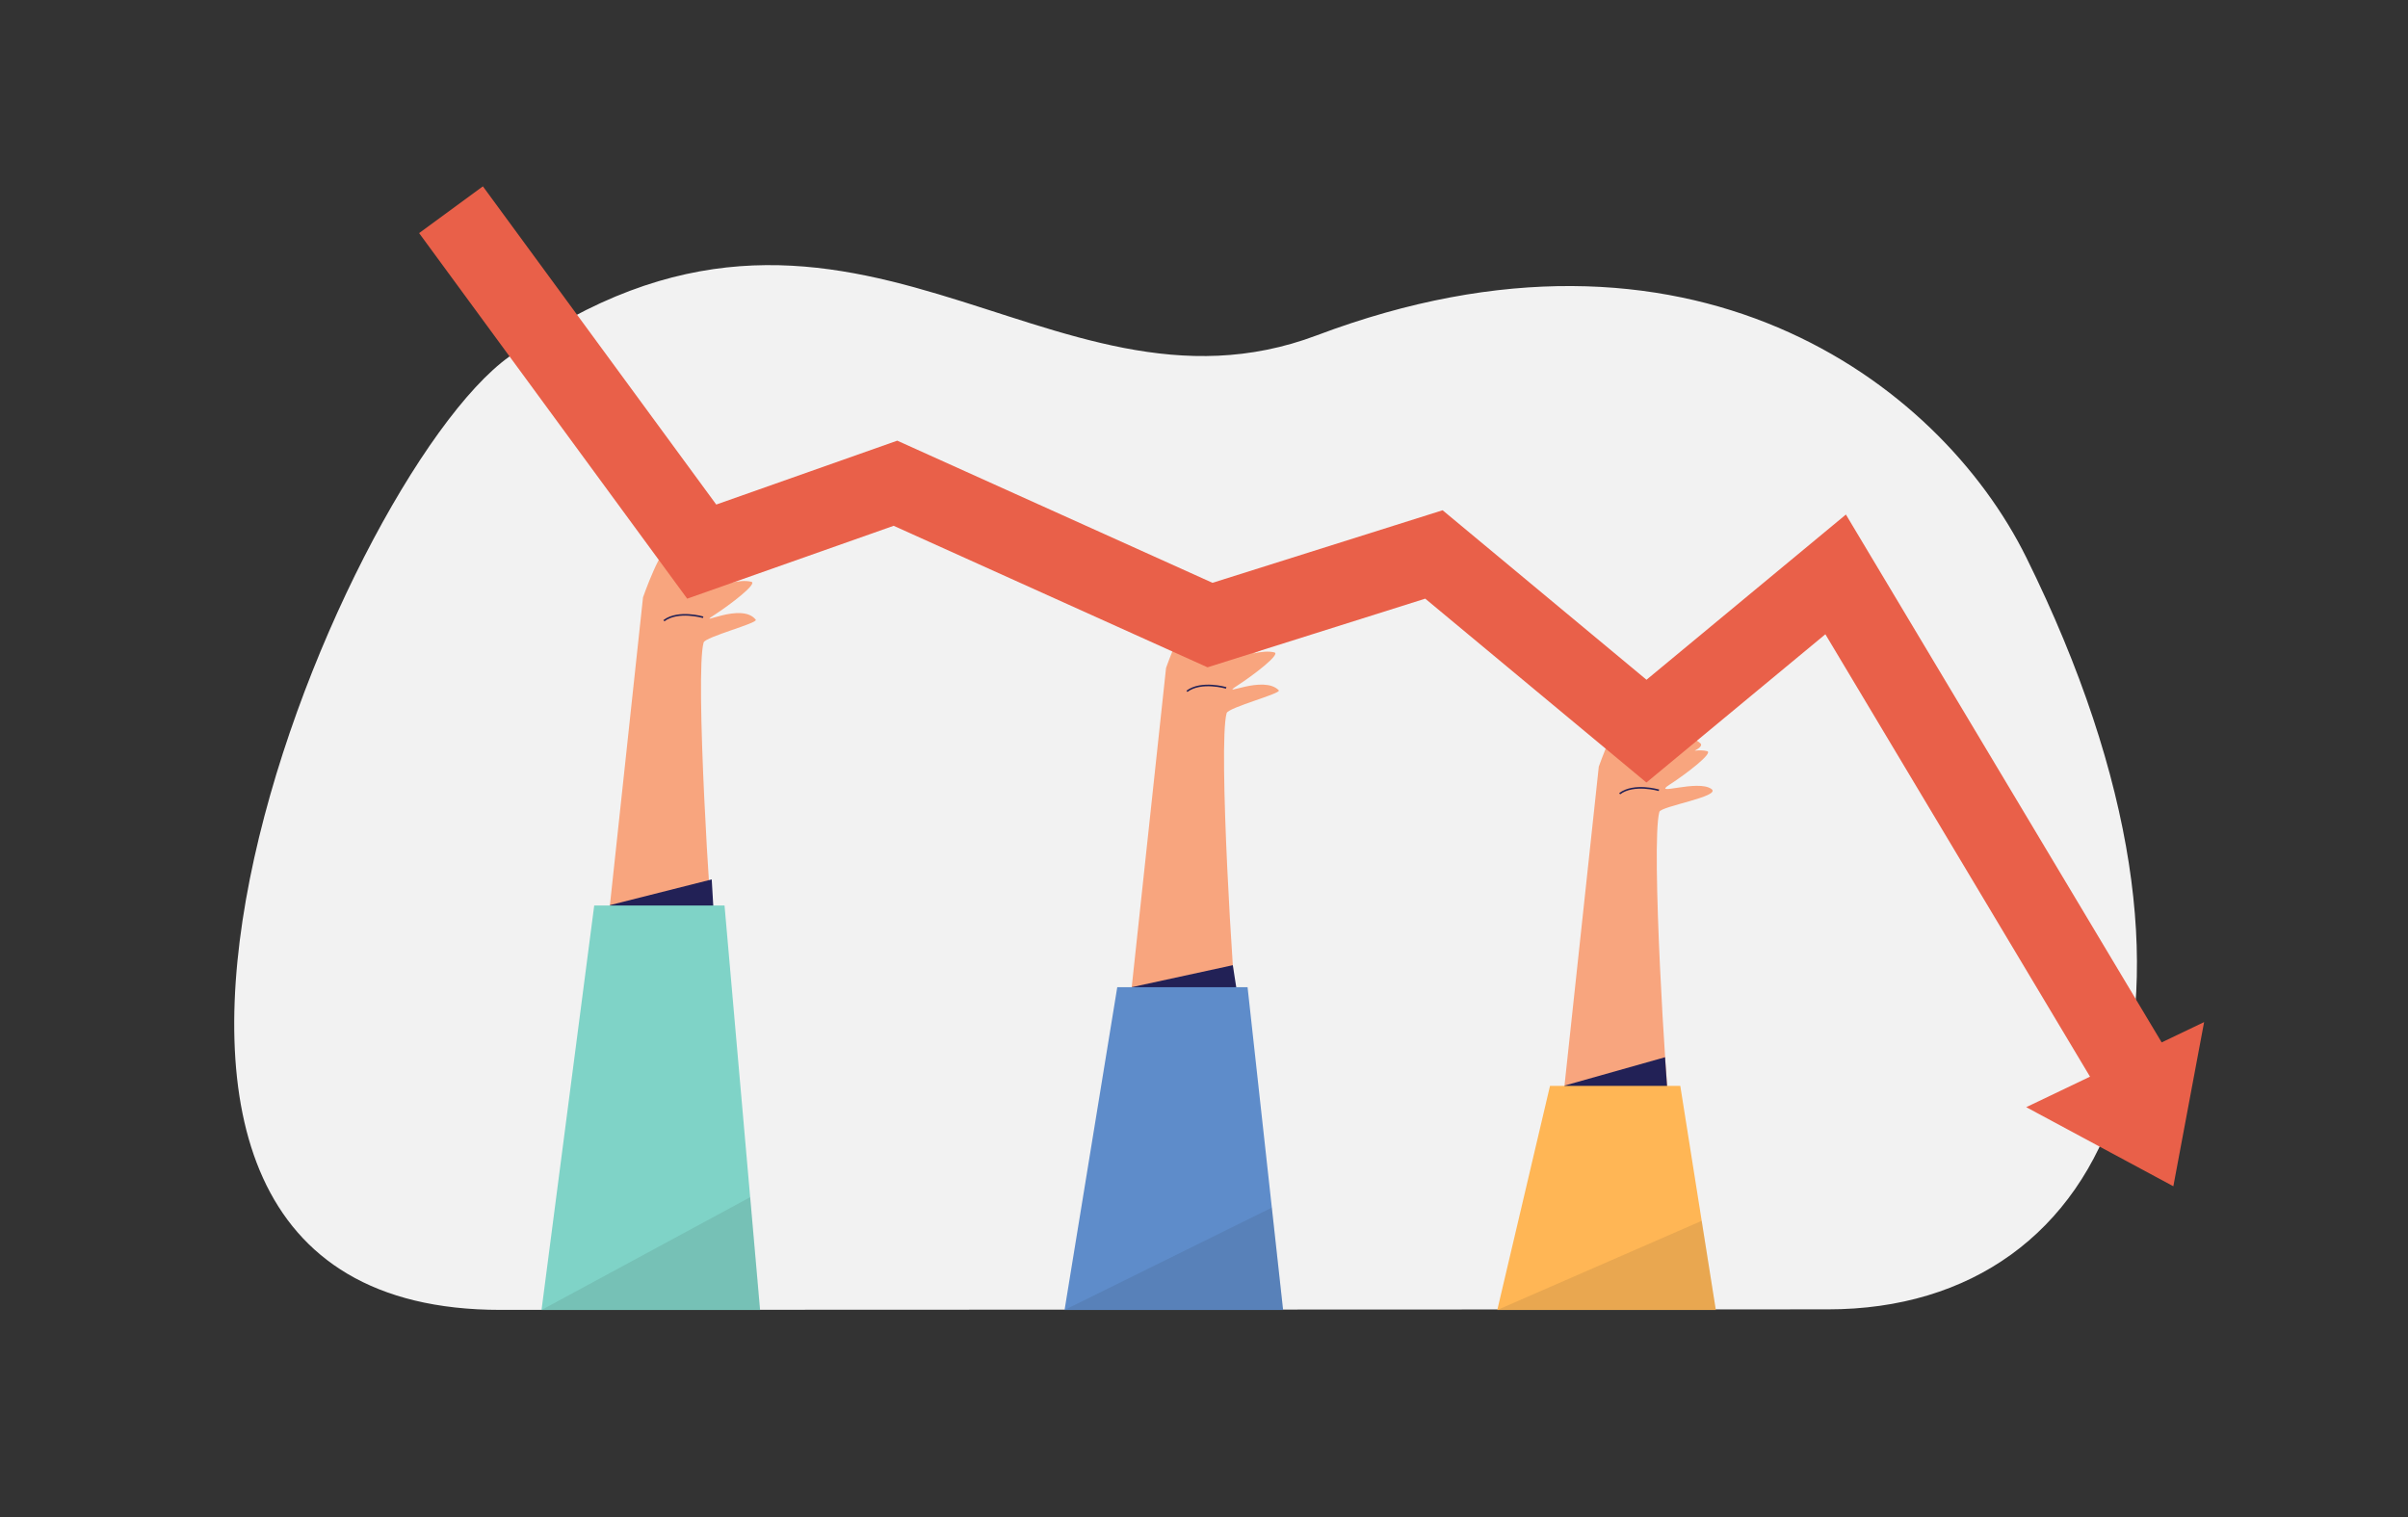 <?xml version="1.0" encoding="UTF-8"?>
<!-- Generator: Adobe Illustrator 27.2.0, SVG Export Plug-In . SVG Version: 6.00 Build 0)  -->
<svg xmlns="http://www.w3.org/2000/svg" xmlns:xlink="http://www.w3.org/1999/xlink" version="1.1" id="ëÎÓÈ_1" x="0px" y="0px" viewBox="0 0 6585.62 4150.11" style="enable-background:new 0 0 6585.62 4150.11;" xml:space="preserve">
<rect x="0" y="0" width="6585.62" height="4150.11" fill="#333333" stroke="none"/>
<style type="text/css">
	.st0{fill:#F2F2F2;}
	.st1{fill:#F8A57E;}
	.st2{fill:#222156;}
	.st3{fill:#5E8CCA;}
	.st4{opacity:0.1;}
	.st5{fill:#1D1D1B;}
	.st6{fill:#FFB655;}
	.st7{fill:#7FD3C7;}
	.st8{fill:#E96049;}
</style>
<g>
	<path class="st0" d="M4999.11,3581.04l-3630.77,1.42c-1391.03,0-444.3-2273.58,25.22-2607.66   c922.75-656.57,1467.3,221.63,2207.85-57.71c1015.71-383.13,1700.81,123.74,1940.12,607.28   C6146.27,2746.28,5783.37,3581.04,4999.11,3581.04z"></path>
</g>
<g>
	<path class="st1" d="M3497.36,1887.98c-41.72-43.34-165.47,20.73-114.8-11.98c46.07-29.74,120.73-87.18,102.72-91.7   c-16.31-4.09-37.13-1.86-57.91,3.08c25.8-10.8,45.75-20.84,40.05-24.12c-53.09-30.57-159.77,38.85-159.77,38.85   s58.77-138.54,26.2-151.92c-21.52-8.84-49.13,55.16-65.39,99.59c4.3-19.72,5.05-41.76-7.84-53.92   c-19.09-18.01-71.57,130.82-71.57,130.82l-99.6,926.21c0,0,301.91,63.63,293.1,14.91c-8.83-48.82-51.68-732.05-27.81-817.39   C3359.12,1934.83,3505.56,1896.49,3497.36,1887.98z"></path>
	<g>
		<g>
			<g>
				<g>
					<g>
						<polygon class="st2" points="3384.07,2719.56 3114.97,2753.15 3095.16,2699.88 3371.59,2639.77       "></polygon>
					</g>
				</g>
			</g>
		</g>
	</g>
	<g>
		<g>
			<g>
				<g>
					<g>
						<path class="st2" d="M3247.42,1892.45l-2.61-3.45c20.64-15.66,49.32-17.46,69.74-16.21c21.98,1.34,38.87,6.25,39.58,6.46        l-1.22,4.15C3352.23,1883.21,3285.02,1863.93,3247.42,1892.45z"></path>
					</g>
				</g>
			</g>
		</g>
	</g>
	<g>
		<g>
			<g>
				<g>
					<g>
						<polygon class="st3" points="3509.15,3582.74 2911.45,3582.74 3055.6,2699.88 3411.96,2699.88       "></polygon>
					</g>
				</g>
			</g>
		</g>
	</g>
	<g class="st4">
		<g>
			<g>
				<g>
					<g>
						<polygon class="st5" points="3478.33,3302.82 2911.45,3582.74 3509.15,3582.74       "></polygon>
					</g>
				</g>
			</g>
		</g>
	</g>
	<path class="st1" d="M4680.83,2158.01c-36.85-27.39-165.47,20.73-114.8-11.98c46.07-29.74,120.73-87.18,102.72-91.7   c-10-2.51-21.68-2.63-34.02-1.23c13.52-7.06,21.07-14.02,16.16-19.81c-61.82-54.98-159.77,38.85-159.77,38.85   s58.77-138.54,26.2-151.92c-21.52-8.84-49.13,55.16-65.39,99.59c4.3-19.72,5.05-41.76-7.84-53.92   c-19.09-18.01-71.57,130.82-71.57,130.82l-99.6,926.21c0,0,301.91,63.63,293.1,14.91c-8.83-48.82-51.68-732.04-27.81-817.39   C4542.59,2204.87,4708.15,2178.33,4680.83,2158.01z"></path>
	<g>
		<g>
			<g>
				<g>
					<g>
						<g>
							<polygon class="st2" points="4559.78,2979.37 4298.44,3023.19 4278.72,2969.09 4553.7,2891.5        "></polygon>
						</g>
					</g>
				</g>
			</g>
		</g>
	</g>
	<g>
		<g>
			<g>
				<g>
					<g>
						<g>
							<path class="st2" d="M4430.89,2172.49l-2.61-3.45c20.64-15.66,49.31-17.45,69.74-16.21c21.98,1.34,38.87,6.25,39.58,6.46         l-1.22,4.15C4535.7,2163.24,4468.49,2143.96,4430.89,2172.49z"></path>
						</g>
					</g>
				</g>
			</g>
		</g>
	</g>
	<g>
		<g>
			<g>
				<g>
					<g>
						<g>
							<polygon class="st6" points="4692.62,3582.74 4094.92,3582.74 4239.07,2969.92 4595.43,2969.92        "></polygon>
						</g>
					</g>
				</g>
			</g>
		</g>
	</g>
	<g class="st4">
		<g>
			<g>
				<g>
					<g>
						<g>
							<polygon class="st5" points="4653.96,3338.96 4094.92,3582.74 4692.62,3582.74        "></polygon>
						</g>
					</g>
				</g>
			</g>
		</g>
	</g>
	<g>
		<path class="st1" d="M2066.92,1694.85c-38.71-49.13-165.47,20.73-114.8-11.98c46.07-29.74,120.73-87.18,102.72-91.7    c-16.31-4.09-37.13-1.86-57.91,3.08c25.8-10.8,45.75-20.84,40.05-24.12c-53.09-30.57-159.77,38.85-159.77,38.85    s58.77-138.54,26.2-151.92c-21.52-8.84-49.13,55.16-65.39,99.59c4.3-19.72,5.05-41.76-7.84-53.92    c-19.09-18.01-71.57,130.82-71.57,130.82l-99.6,926.21c0,0,301.91,63.63,293.1,14.91c-8.83-48.82-51.68-732.04-27.81-817.39    C1928.67,1741.7,2074.23,1704.13,2066.92,1694.85z"></path>
		<g>
			<g>
				<g>
					<g>
						<g>
							<polygon class="st2" points="1953.62,2526.44 1684.53,2560.03 1668.08,2475.52 1946.48,2405.19        "></polygon>
						</g>
					</g>
				</g>
			</g>
		</g>
		<g>
			<g>
				<g>
					<g>
						<g>
							<path class="st2" d="M1816.98,1699.32l-2.61-3.45c20.64-15.66,49.32-17.46,69.74-16.21c21.98,1.34,38.87,6.25,39.58,6.46         l-1.22,4.15C1921.79,1690.08,1854.58,1670.8,1816.98,1699.32z"></path>
						</g>
					</g>
				</g>
			</g>
		</g>
		<g>
			<g>
				<g>
					<g>
						<g>
							<polygon class="st7" points="2078.7,3582.74 1481.01,3582.74 1625.15,2476.47 1981.52,2476.47        "></polygon>
						</g>
					</g>
				</g>
			</g>
		</g>
	</g>
	<g>
		<g>
			<g>
				<g>
					<g>
						<g>
							<g>
								<polygon class="st8" points="5766.43,3029 4992.19,1734.67 4502.77,2140.18 3897.88,1637.3 3302.41,1825.09           2444.07,1438.03 1879.41,1637.33 1146.25,637.56 1320.66,509.65 1958.86,1379.92 2453.89,1205.2 3316.08,1593.99           3945.39,1395.53 4503.01,1859.1 5048.36,1407.24 5952.05,2917.97         "></polygon>
							</g>
						</g>
					</g>
				</g>
			</g>
		</g>
	</g>
	<g>
		<g>
			<g>
				<g>
					<polygon class="st8" points="5943.86,3244.4 5742.69,3136.24 5541.52,3028.07 5784.76,2911.74 6028,2795.4 5985.93,3019.9             "></polygon>
				</g>
			</g>
		</g>
	</g>
	<g class="st4">
		<g>
			<g>
				<g>
					<polygon class="st5" points="2051.76,3274.22 1481.01,3582.74 2078.7,3582.74      "></polygon>
				</g>
			</g>
		</g>
	</g>
</g>
</svg>
